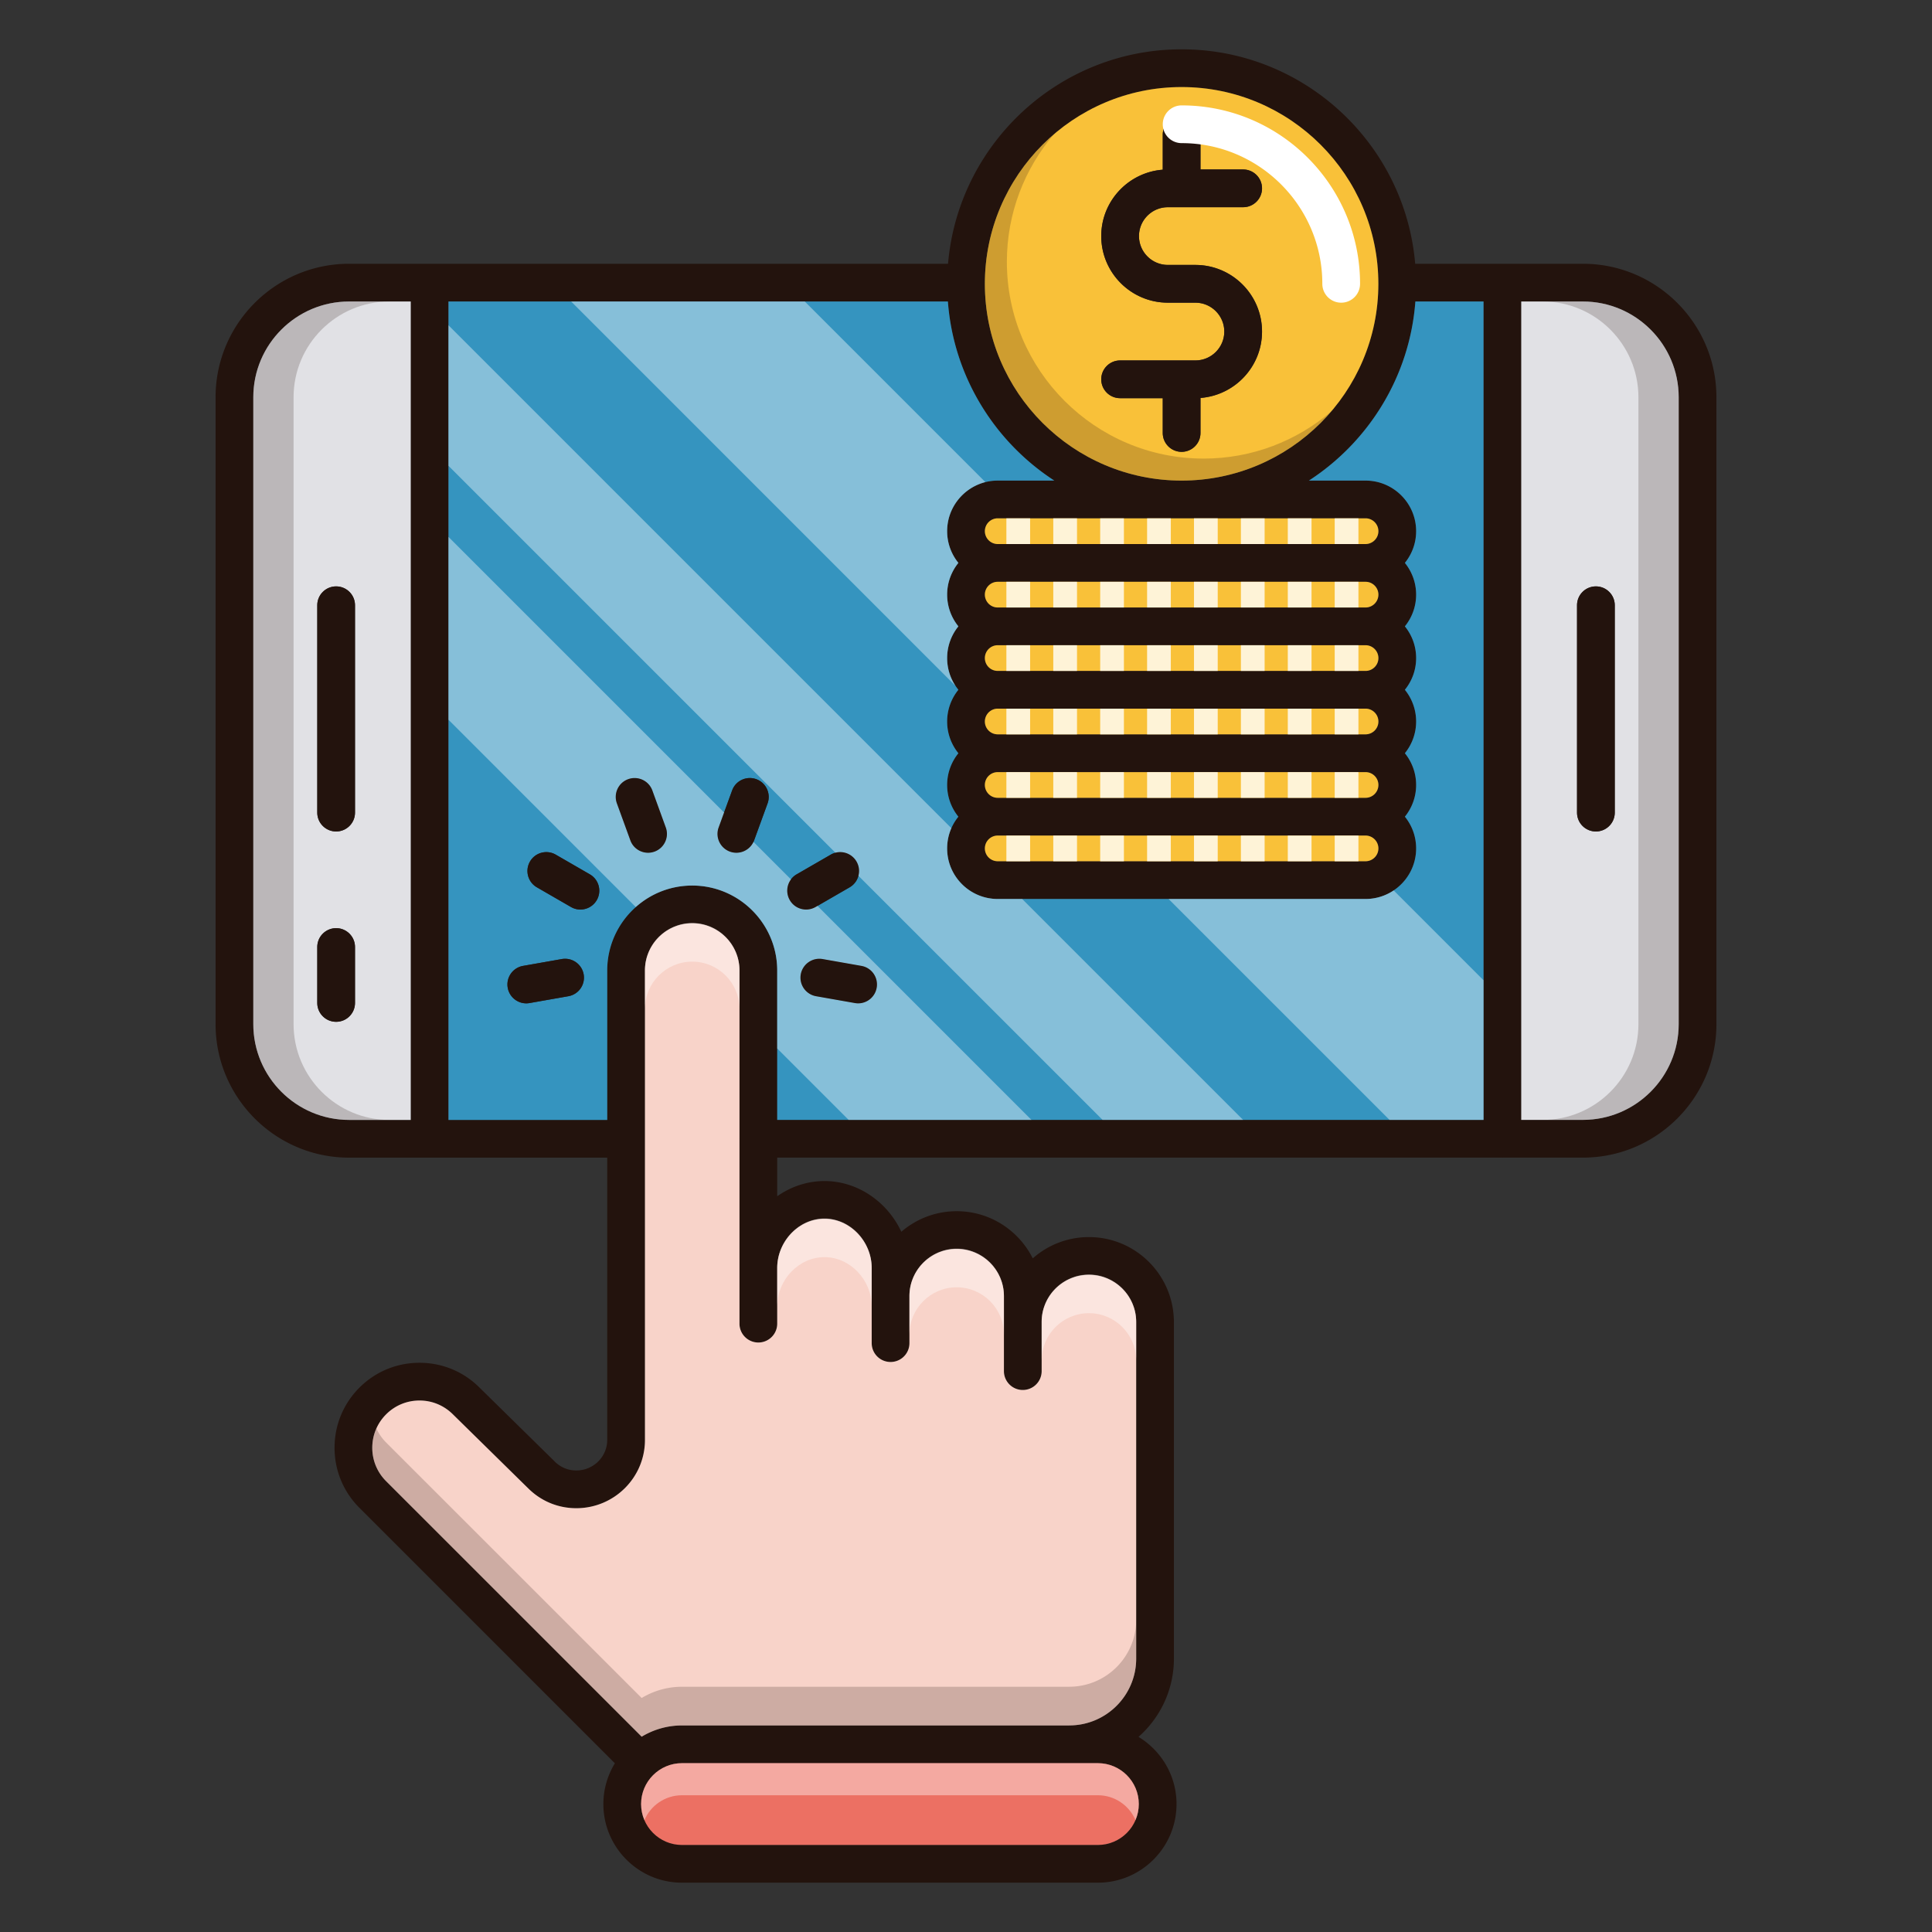 <svg class="svg-icon" style="width: 1em; height: 1em;vertical-align: middle;fill: currentColor;overflow: hidden;" viewBox="0 0 1024 1024" version="1.1" xmlns="http://www.w3.org/2000/svg"><rect x="0" y="0" width="1024" height="1024" fill="#333333" stroke="none"/><path d="M838.98 139.8h-42.64-0.04-46.22c-5.4-63.56-58.84-113.66-123.8-113.66-64.94 0-118.38 50.1-123.8 113.66H185.04c-39.02 0-70.78 31.74-70.78 70.74V542.8c0 39.02 31.76 70.78 70.78 70.78h136.8v149.62c0 8.92-7.34 16.18-16.38 16.18-4.48 0-8.62-1.78-11.68-4.98-0.04-0.04-0.08-0.06-0.12-0.1-0.04-0.04-0.08-0.1-0.12-0.14l-39.34-38.66c-8.5-8.52-19.82-13.2-31.84-13.2-12.04 0-23.36 4.68-31.86 13.18-8.5 8.52-13.18 19.82-13.18 31.86s4.68 23.34 13.18 31.84l135.4 135.4c-3.84 6.32-6.1 13.7-6.1 21.6 0 22.98 18.68 41.68 41.66 41.68h220.44c22.98 0 41.68-18.7 41.68-41.68 0-15.08-8.1-28.28-20.14-35.6 11.5-10.16 18.76-25 18.76-41.5v-179.5c0-0.14-0.04-0.26-0.04-0.38-0.8-24.14-20.68-43.52-45-43.52a44.8 44.8 0 0 0-29.78 11.28c-7.4-14.8-22.68-25-40.32-25-11.2 0-21.44 4.12-29.34 10.9-7.28-15.7-23-26.88-40.74-26.88-9.18 0-17.84 3-25.04 8.06v-20.48h384.18c0.06 0 0.12 0.02 0.18 0.02 0.08 0 0.14-0.02 0.2-0.02h42.48c39.02 0 70.76-31.72 70.76-70.72V210.54c0-39-31.74-70.74-70.76-70.74zM217.7 593.58H185.04c-28 0-50.78-22.78-50.78-50.78V210.54c0-27.98 22.78-50.74 50.78-50.74h32.66v433.78zM626.28 46.14c57.5 0 104.28 46.78 104.28 104.3 0 57.5-46.78 104.28-104.28 104.28S522 207.94 522 150.44c0-57.52 46.78-104.3 104.28-104.3z m97.48 376.72h-194.94c-1.88 0-3.58-0.76-4.82-2s-2-2.94-2-4.82c0-3.76 3.06-6.8 6.82-6.8h194.94c3.76 0 6.82 3.04 6.82 6.8s-3.06 6.82-6.82 6.82z m6.82 26.82c0 3.76-3.06 6.8-6.82 6.8h-194.94c-3.76 0-6.82-3.04-6.82-6.8s3.06-6.82 6.82-6.82h194.94c3.76 0 6.82 3.06 6.82 6.82z m-6.82-60.46h-194.94c-3.76 0-6.82-3.04-6.82-6.8s3.06-6.82 6.8-6.82h194.96c1.88 0 3.58 0.76 4.82 2s2 2.94 2 4.82c0 3.76-3.06 6.8-6.82 6.8z m0-33.62H528.8a6.82 6.82 0 0 1-6.8-6.8c0-3.76 3.06-6.82 6.82-6.82h194.94c3.76 0 6.82 3.06 6.82 6.82 0 3.74-3.06 6.8-6.82 6.8z m0-33.62h-194.94c-3.76 0-6.82-3.06-6.82-6.82 0-3.74 3.06-6.8 6.8-6.8h194.96c1.88 0 3.58 0.76 4.82 2s2 2.92 2 4.8c0 3.76-3.06 6.82-6.82 6.82z m0-33.62H528.8a6.85 6.85 0 0 1-6.8-6.82c0-3.76 3.06-6.82 6.82-6.82h194.94c3.76 0 6.82 3.06 6.82 6.82 0 3.74-3.06 6.8-6.82 6.82z m-120.18 667.82c0 11.96-9.74 21.68-21.68 21.68H361.46c-11.94 0-21.66-9.72-21.66-21.68 0-11.94 9.72-21.66 21.66-21.66h220.44c11.96 0 21.68 9.72 21.68 21.66z m-166.6-310.2c13.56 0 25.04 12 25.04 26.18v39.72c0 5.54 4.48 10 10 10s10-4.46 10-10V687c0-13.8 11.24-25.04 25.04-25.04 13.8 0 25.04 11.24 25.04 25.04v39.72c0 5.52 4.48 10 10 10s10-4.48 10-10v-26c0-13.82 11.24-25.04 25.06-25.04 13.8 0 25.04 11.22 25.04 25.04v178.36c0 19.54-15.9 35.42-35.44 35.42-0.04 0-0.08 0.02-0.14 0.02H361.46c-7.82 0-15.12 2.2-21.36 5.96l-135.46-135.44a24.886 24.886 0 0 1-7.32-17.7c0-6.68 2.6-12.98 7.34-17.72 4.72-4.72 11-7.32 17.7-7.32 6.68 0 12.96 2.6 17.76 7.4l39.4 38.72c0.02 0.02 0.06 0.04 0.08 0.06 6.86 7.02 16 10.9 25.86 10.9 20.06 0 36.38-16.22 36.38-36.18V514.4c0-13.82 11.24-25.04 25.06-25.04 13.8 0 25.04 11.22 25.04 25.04v89.12c0 0.02-0.02 0.02-0.02 0.04s0.02 0.02 0.02 0.04v97.96c0 5.52 4.48 10 10 10s10-4.48 10-10V672.2v-0.04c0-14.18 11.46-26.18 25.04-26.18z m349.32-52.42H411.94V514.4c0-24.84-20.22-45.04-45.04-45.04-24.84 0-45.06 20.2-45.06 45.04v79.18h-84.14V159.8H502.4c2.98 39.76 24.72 74.34 56.4 94.92h-29.98c-14.78 0-26.82 12.02-26.82 26.82 0 6.36 2.24 12.2 5.96 16.8-3.72 4.62-5.96 10.46-5.96 16.82s2.24 12.22 5.96 16.82c-3.72 4.6-5.96 10.44-5.96 16.82 0 6.36 2.24 12.2 5.96 16.8-3.72 4.6-5.96 10.46-5.96 16.82s2.24 12.2 5.96 16.82a26.686 26.686 0 0 0 0 33.62c-3.72 4.6-5.96 10.44-5.96 16.82 0 14.78 12.02 26.8 26.82 26.8h194.94c14.78 0 26.82-12.02 26.82-26.8 0-6.38-2.24-12.22-5.96-16.82 3.72-4.6 5.96-10.46 5.96-16.82s-2.24-12.2-5.96-16.82a26.686 26.686 0 0 0 0-33.62c3.72-4.6 5.96-10.44 5.96-16.8 0-6.38-2.24-12.22-5.96-16.82 3.72-4.6 5.96-10.46 5.96-16.82s-2.24-12.2-5.96-16.82c3.72-4.6 5.96-10.44 5.96-16.8 0-14.8-12.04-26.82-26.82-26.82h-30c31.68-20.58 53.44-55.16 56.42-94.92h36.12v433.76z m103.44-50.72c0 27.96-22.78 50.72-50.76 50.72h-32.68V159.8h32.68c27.98 0 50.76 22.78 50.76 50.74v332.3z" fill="#23130D" /><path d="M730.58 281.54c0 3.74-3.06 6.8-6.82 6.82H528.8a6.85 6.85 0 0 1-6.8-6.82c0-3.76 3.06-6.82 6.82-6.82h194.94c3.76 0 6.82 3.06 6.82 6.82zM730.58 315.16c0 3.76-3.06 6.82-6.82 6.82h-194.94c-3.76 0-6.82-3.06-6.82-6.82 0-3.74 3.06-6.8 6.8-6.8h194.96c1.88 0 3.58 0.76 4.82 2s2 2.92 2 4.8zM730.58 348.8c0 3.74-3.06 6.8-6.82 6.8H528.8a6.82 6.82 0 0 1-6.8-6.8c0-3.76 3.06-6.82 6.82-6.82h194.94c3.76 0 6.82 3.06 6.82 6.82zM730.58 382.42c0 3.76-3.06 6.8-6.82 6.8h-194.94c-3.76 0-6.82-3.04-6.82-6.8s3.06-6.82 6.8-6.82h194.96c1.88 0 3.58 0.76 4.82 2s2 2.94 2 4.82zM730.58 416.04c0 3.76-3.06 6.82-6.82 6.82h-194.94c-1.88 0-3.58-0.76-4.82-2s-2-2.94-2-4.82c0-3.76 3.06-6.8 6.82-6.8h194.94c3.76 0 6.82 3.04 6.82 6.8zM730.58 449.68c0 3.76-3.06 6.8-6.82 6.8h-194.94c-3.76 0-6.82-3.04-6.82-6.8s3.06-6.82 6.82-6.82h194.94c3.76 0 6.82 3.06 6.82 6.82z" fill="#F9C139" /><path d="M603.58 956.18c0 11.96-9.74 21.68-21.68 21.68H361.46c-11.94 0-21.66-9.72-21.66-21.68 0-11.94 9.72-21.66 21.66-21.66h220.44c11.96 0 21.68 9.72 21.68 21.66z" fill="#EC7063" /><path d="M603.58 956.18c0 3.02-0.62 5.9-1.74 8.52-3.3-7.74-11-13.18-19.94-13.18H361.46c-8.94 0-16.62 5.44-19.9 13.18-1.14-2.62-1.76-5.5-1.76-8.52 0-11.94 9.72-21.66 21.66-21.66h220.44c11.96 0 21.68 9.72 21.68 21.66z" fill="#FFFFFF" opacity=".4" /><path d="M626.28 46.14c-57.5 0-104.28 46.78-104.28 104.3 0 57.5 46.78 104.28 104.28 104.28s104.28-46.78 104.28-104.28c0-57.52-46.78-104.3-104.28-104.3z m-7.3 94.28h14.6c19.48 0 35.32 15.84 35.32 35.32 0 18.56-14.4 33.78-32.62 35.18v18.56c0 5.54-4.48 10-10 10s-10-4.46-10-10v-18.44h-22.6c-5.52 0-10-4.46-10-10 0-5.52 4.48-10 10-10h39.9c8.44 0 15.32-6.86 15.32-15.3 0-8.44-6.88-15.32-15.32-15.32h-14.6c-19.46 0-35.3-15.82-35.3-35.3 0-18.56 14.4-33.78 32.6-35.18v-18.56c0-5.52 4.48-10 10-10s10 4.48 10 10v18.44h22.62c5.52 0 10 4.48 10 10s-4.48 10-10 10h-39.92c-8.44 0-15.3 6.86-15.3 15.3 0 8.44 6.86 15.3 15.3 15.3z" fill="#F9C139" /><path d="M637.94 243.06c-57.5 0-104.28-46.78-104.28-104.28 0-25.8 9.42-49.44 24.98-67.66C536.22 90.26 522 118.72 522 150.44c0 57.5 46.78 104.28 104.28 104.28 31.72 0 60.16-14.22 79.3-36.64-18.22 15.56-41.86 24.98-67.64 24.98z" fill="#23130D" opacity=".2" /><path d="M838.98 159.8h-32.68v433.76h32.68c27.98 0 50.76-22.76 50.76-50.72V210.54c0-27.96-22.78-50.74-50.76-50.74z m16.88 270.9c0 5.52-4.48 10-10 10-5.54 0-10-4.48-10-10V320.8c0-5.52 4.46-10 10-10 5.52 0 10 4.48 10 10v109.9zM185.04 159.8c-28 0-50.78 22.76-50.78 50.74V542.8c0 28 22.78 50.78 50.78 50.78h32.66V159.8H185.04z m3.12 371.78c0 5.52-4.48 10-10 10s-10-4.48-10-10v-29.64c0-5.52 4.48-10 10-10s10 4.48 10 10v29.64z m0-100.88c0 5.52-4.48 10-10 10s-10-4.48-10-10V320.8c0-5.52 4.48-10 10-10s10 4.48 10 10v109.9z" fill="#E1E1E5" /><path d="M155.6 542.8V210.54c0-27.98 22.78-50.74 50.78-50.74H185.04c-28 0-50.78 22.76-50.78 50.74V542.8c0 28 22.78 50.78 50.78 50.78h21.34c-28 0-50.78-22.78-50.78-50.78zM868.4 210.58v332.26c0 27.98-22.78 50.74-50.78 50.74h21.34c28 0 50.78-22.76 50.78-50.74V210.58c0-28-22.78-50.78-50.78-50.78h-21.34c28 0 50.78 22.78 50.78 50.78z" fill="#23130D" opacity=".2" /><path d="M602.2 700.72v178.36c0 19.54-15.9 35.42-35.44 35.42-0.04 0-0.08 0.02-0.14 0.02H361.46c-7.82 0-15.12 2.2-21.36 5.96l-135.46-135.44a24.886 24.886 0 0 1-7.32-17.7c0-6.68 2.6-12.98 7.34-17.72 4.72-4.72 11-7.32 17.7-7.32 6.68 0 12.96 2.6 17.76 7.4l39.4 38.72c0.02 0.02 0.06 0.04 0.08 0.06 6.86 7.02 16 10.9 25.86 10.9 20.06 0 36.38-16.22 36.38-36.18V514.4c0-13.82 11.24-25.04 25.06-25.04 13.8 0 25.04 11.22 25.04 25.04v89.12c0 0.02-0.02 0.02-0.02 0.04s0.02 0.02 0.02 0.04v97.96c0 5.52 4.48 10 10 10s10-4.48 10-10V672.2v-0.04c0-14.18 11.46-26.18 25.04-26.18 13.56 0 25.04 12 25.04 26.18v39.72c0 5.54 4.48 10 10 10s10-4.46 10-10V687c0-13.8 11.24-25.04 25.04-25.04 13.8 0 25.04 11.24 25.04 25.04v39.72c0 5.52 4.48 10 10 10s10-4.48 10-10v-26c0-13.82 11.24-25.04 25.06-25.04 13.8 0 25.04 11.22 25.04 25.04z" fill="#F8D3C9" /><path d="M391.94 583.1c0-0.02-0.02-0.02-0.02-0.04s0.02-0.02 0.02-0.04v0.08z" fill="#FFFFFF" /><path d="M602.2 858.58v20.5c0 19.54-15.9 35.42-35.44 35.42-0.04 0-0.08 0.02-0.14 0.02H361.46c-7.82 0-15.12 2.2-21.36 5.96l-135.46-135.44a24.886 24.886 0 0 1-7.32-17.7c0-3.58 0.74-7.04 2.18-10.22 1.24 2.72 2.96 5.24 5.14 7.42l135.46 135.44a41.26 41.26 0 0 1 21.36-5.96h205.16c0.06 0 0.1-0.02 0.14-0.02 19.54 0 35.44-15.88 35.44-35.42z" fill="#23130D" opacity=".2" /><path d="M391.94 534.734c0-13.82-11.24-25.04-25.04-25.04-13.82 0-25.06 11.22-25.06 25.04v-20.5c0-13.82 11.24-25.04 25.06-25.04 13.8 0 25.04 11.22 25.04 25.04v20.5z" fill="#FFFFFF" opacity=".4" /><path d="M391.94 603.6c0-0.02-0.02-0.02-0.02-0.04s0.02-0.02 0.02-0.04v0.08z" fill="#FFFFFF" /><path d="M462.02 692.494c0-14.18-11.48-26.18-25.04-26.18-13.58 0-25.04 12-25.04 26.18v-20.46-0.04c0-14.18 11.46-26.18 25.04-26.18 13.56 0 25.04 12 25.04 26.18v20.5zM532.1 707.334c0-13.8-11.24-25.04-25.04-25.04-13.8 0-25.04 11.24-25.04 25.04v-20.5c0-13.8 11.24-25.04 25.04-25.04 13.8 0 25.04 11.24 25.04 25.04v20.5zM602.2 700.554v20.5c0-13.82-11.24-25.04-25.04-25.04-13.82 0-25.06 11.22-25.06 25.04v-20.5c0-13.82 11.24-25.04 25.06-25.04 13.8 0 25.04 11.22 25.04 25.04z" fill="#FFFFFF" opacity=".4" /><path d="M750.18 159.8c-2.98 39.76-24.74 74.34-56.42 94.92h30c14.78 0 26.82 12.02 26.82 26.82 0 6.36-2.24 12.2-5.96 16.8 3.72 4.62 5.96 10.46 5.96 16.82s-2.24 12.22-5.96 16.82c3.72 4.6 5.96 10.44 5.96 16.82 0 6.36-2.24 12.2-5.96 16.8a26.686 26.686 0 0 1 0 33.62c3.72 4.62 5.96 10.46 5.96 16.82s-2.24 12.22-5.96 16.82c3.72 4.6 5.96 10.44 5.96 16.82 0 9.26-4.72 17.44-11.9 22.26a26.7 26.7 0 0 1-14.92 4.54h-194.94c-14.8 0-26.82-12.02-26.82-26.8 0-3.82 0.8-7.46 2.24-10.74 0.96-2.2 2.22-4.24 3.72-6.08a26.686 26.686 0 0 1 0-33.62c-3.72-4.62-5.96-10.46-5.96-16.82s2.24-12.22 5.96-16.82c-0.52-0.66-1.02-1.34-1.5-2.04a26.528 26.528 0 0 1-4.46-14.76c0-6.38 2.24-12.22 5.96-16.82-3.72-4.6-5.96-10.46-5.96-16.82s2.24-12.2 5.96-16.82c-3.72-4.6-5.96-10.44-5.96-16.8 0-12.54 8.64-23.06 20.26-26.02 2.1-0.52 4.3-0.8 6.56-0.8h29.98c-31.68-20.58-53.42-55.16-56.4-94.92H237.7v433.78h84.14V514.4c0-13.36 5.86-25.38 15.14-33.64 7.96-7.1 18.44-11.4 29.92-11.4 24.82 0 45.04 20.2 45.04 45.04v79.16h374.36V159.8h-36.12zM301.24 528.02l-20.54 3.62c-0.6 0.1-1.18 0.16-1.76 0.16-4.76 0-8.98-3.42-9.84-8.28a10 10 0 0 1 8.12-11.58l20.54-3.62a10.02 10.02 0 0 1 11.6 8.12 10 10 0 0 1-8.12 11.58z m15.06-50.94c-1.86 3.2-5.22 5-8.68 5-1.7 0-3.42-0.44-4.98-1.34l-18.08-10.44c-4.78-2.76-6.42-8.88-3.66-13.66s8.88-6.42 13.66-3.66l18.08 10.44a10.004 10.004 0 0 1 3.66 13.66z m30.6-25.7c-1.12 0.4-2.28 0.6-3.4 0.6-4.1 0-7.94-2.52-9.4-6.58l-7.14-19.6c-1.88-5.2 0.78-10.94 5.98-12.82 5.18-1.88 10.92 0.78 12.82 5.98l7.12 19.6c1.9 5.18-0.78 10.92-5.98 12.82z m43.4 0.6c-1.14 0-2.3-0.2-3.42-0.6-5.2-1.9-7.88-7.64-5.98-12.82l2.88-7.92 4.26-11.68c1.88-5.2 7.62-7.86 12.82-5.98 5.18 1.9 7.86 7.64 5.98 12.82l-7.14 19.6a10.018 10.018 0 0 1-9.4 6.58z m74.36 71.54a9.98 9.98 0 0 1-9.82 8.28c-0.58 0-1.16-0.06-1.76-0.16l-20.54-3.62a10 10 0 0 1-8.12-11.58 10.02 10.02 0 0 1 11.6-8.12l20.54 3.62c5.44 0.96 9.06 6.14 8.1 11.58z m-14.34-53.22l-17.04 9.84-1.02 0.6c-1.58 0.9-3.3 1.34-5 1.34-3.46 0-6.82-1.8-8.66-5a9.99 9.99 0 0 1 0.64-10.98c0.78-1.06 1.78-1.98 3-2.68l18.08-10.44c0.8-0.46 1.62-0.8 2.46-1.02a10 10 0 0 1 11.2 4.68c1.36 2.36 1.66 5.06 1 7.52v0.02a9.98 9.98 0 0 1-4.66 6.12z" fill="#3594BF" /><path d="M188.16 320.8v109.9c0 5.52-4.48 10-10 10s-10-4.48-10-10V320.8c0-5.52 4.48-10 10-10s10 4.48 10 10zM188.16 501.94v29.64c0 5.52-4.48 10-10 10s-10-4.48-10-10v-29.64c0-5.52 4.48-10 10-10s10 4.48 10 10zM855.86 320.8v109.9c0 5.52-4.48 10-10 10-5.54 0-10-4.48-10-10V320.8c0-5.52 4.46-10 10-10 5.52 0 10 4.48 10 10zM346.9 451.38c-1.12 0.4-2.28 0.6-3.4 0.6-4.1 0-7.94-2.52-9.4-6.58l-7.14-19.6c-1.88-5.2 0.78-10.94 5.98-12.82 5.18-1.88 10.92 0.78 12.82 5.98l7.12 19.6c1.9 5.18-0.78 10.92-5.98 12.82zM316.3 477.08c-1.86 3.2-5.22 5-8.68 5-1.7 0-3.42-0.44-4.98-1.34l-18.08-10.44c-4.78-2.76-6.42-8.88-3.66-13.66s8.88-6.42 13.66-3.66l18.08 10.44a10.004 10.004 0 0 1 3.66 13.66zM301.24 528.02l-20.54 3.62c-0.6 0.1-1.18 0.16-1.76 0.16-4.76 0-8.98-3.42-9.84-8.28a10 10 0 0 1 8.12-11.58l20.54-3.62a10.02 10.02 0 0 1 11.6 8.12 10 10 0 0 1-8.12 11.58zM464.66 523.52a9.98 9.98 0 0 1-9.82 8.28c-0.58 0-1.16-0.06-1.76-0.16l-20.54-3.62a10 10 0 0 1-8.12-11.58 10.02 10.02 0 0 1 11.6-8.12l20.54 3.62c5.44 0.96 9.06 6.14 8.1 11.58zM406.84 425.8l-7.14 19.6a10.012 10.012 0 0 1-12.82 5.98c-5.2-1.9-7.88-7.64-5.98-12.82l7.14-19.6c1.88-5.2 7.62-7.86 12.82-5.98 5.18 1.9 7.86 7.64 5.98 12.82zM450.32 470.3l-18.06 10.44c-1.58 0.9-3.3 1.34-5 1.34-3.46 0-6.82-1.8-8.66-5-2.76-4.78-1.14-10.9 3.64-13.66l18.08-10.44a9.986 9.986 0 0 1 13.66 3.66c2.76 4.78 1.12 10.88-3.66 13.66zM668.9 175.74c0 18.56-14.4 33.78-32.62 35.18v18.56c0 5.54-4.48 10-10 10s-10-4.46-10-10v-18.44h-22.6c-5.52 0-10-4.46-10-10 0-5.52 4.48-10 10-10h39.9c8.44 0 15.32-6.86 15.32-15.3 0-8.44-6.88-15.32-15.32-15.32h-14.6c-19.46 0-35.3-15.82-35.3-35.3 0-18.56 14.4-33.78 32.6-35.18v-18.56c0-5.52 4.48-10 10-10s10 4.48 10 10v18.44h22.62c5.52 0 10 4.48 10 10s-4.48 10-10 10h-39.92c-8.44 0-15.3 6.86-15.3 15.3 0 8.44 6.86 15.3 15.3 15.3h14.6c19.48 0 35.32 15.84 35.32 35.32z" fill="#23130D" /><path d="M433.28 480.14l-1.02 0.6c-1.58 0.9-3.3 1.34-5 1.34-3.46 0-6.82-1.8-8.66-5a9.99 9.99 0 0 1 0.64-10.98l-19.88-19.88a10.018 10.018 0 0 1-12.48 5.16c-5.2-1.9-7.88-7.64-5.98-12.82l2.88-7.92-146.08-146.08v96.92l99.28 99.28c7.96-7.1 18.44-11.4 29.92-11.4 24.82 0 45.04 20.2 45.04 45.04v41.32l37.84 37.84h96.92l-113.42-113.42z m-86.38-28.76c-1.12 0.4-2.28 0.6-3.4 0.6-4.1 0-7.94-2.52-9.4-6.58l-7.14-19.6c-1.88-5.2 0.78-10.94 5.98-12.82 5.18-1.88 10.92 0.78 12.82 5.98l7.12 19.6c1.9 5.18-0.78 10.92-5.98 12.82z m107.94 80.42c-0.58 0-1.16-0.06-1.76-0.16l-20.54-3.62a10 10 0 0 1-8.12-11.58 10.02 10.02 0 0 1 11.6-8.12l20.54 3.62c5.44 0.96 9.06 6.14 8.1 11.58a9.98 9.98 0 0 1-9.82 8.28zM658.86 593.56h-74.48l-129.4-129.38v-0.02c0.66-2.46 0.36-5.16-1-7.52a10 10 0 0 0-11.2-4.68L237.7 246.88V172.4l266.54 266.54c-1.44 3.28-2.24 6.92-2.24 10.74 0 14.78 12.02 26.8 26.82 26.8h12.96l117.08 117.08zM426.54 159.8l95.72 95.72c-11.62 2.96-20.26 13.48-20.26 26.02 0 6.36 2.24 12.2 5.96 16.8-3.72 4.62-5.96 10.46-5.96 16.82s2.24 12.22 5.96 16.82c-3.72 4.6-5.96 10.44-5.96 16.82 0 5.46 1.64 10.52 4.46 14.76L302.72 159.8h123.82zM786.3 519.56v74h-49.84l-117.08-117.08h104.38c5.52 0 10.66-1.68 14.92-4.54l47.62 47.62z" fill="#FFFFFF" opacity=".4" /><path d="M710.86 160.43a10 10 0 0 1-10-10c0-41.118-33.452-74.57-74.57-74.57a10 10 0 1 1 0-20c52.146 0 94.57 42.424 94.57 94.57a10 10 0 0 1-10 10z" fill="#FFFFFF" /><path d="M533.4 274.72h12.58v13.64h-12.58zM558.26 274.72h12.58v13.64h-12.58zM583.12 274.72h12.58v13.64h-12.58zM607.98 274.72h12.58v13.64h-12.58zM632.84 274.72h12.58v13.64h-12.58zM657.7 274.72h12.58v13.64h-12.58zM682.56 274.72h12.58v13.64h-12.58zM707.42 274.72H720v13.64h-12.58z" fill="#FFFFFF" opacity=".8" /><path d="M533.4 308.35h12.58v13.64h-12.58zM558.26 308.35h12.58v13.64h-12.58zM583.12 308.35h12.58v13.64h-12.58zM607.98 308.35h12.58v13.64h-12.58zM632.84 308.35h12.58v13.64h-12.58zM657.7 308.35h12.58v13.64h-12.58zM682.56 308.35h12.58v13.64h-12.58zM707.42 308.35H720v13.64h-12.58z" fill="#FFFFFF" opacity=".8" /><path d="M533.4 341.98h12.58v13.64h-12.58zM558.26 341.98h12.58v13.64h-12.58zM583.12 341.98h12.58v13.64h-12.58zM607.98 341.98h12.58v13.64h-12.58zM632.84 341.98h12.58v13.64h-12.58zM657.7 341.98h12.58v13.64h-12.58zM682.56 341.98h12.58v13.64h-12.58zM707.42 341.98H720v13.64h-12.58z" fill="#FFFFFF" opacity=".8" /><path d="M533.4 375.61h12.58v13.64h-12.58zM558.26 375.61h12.58v13.64h-12.58zM583.12 375.61h12.58v13.64h-12.58zM607.98 375.61h12.58v13.64h-12.58zM632.84 375.61h12.58v13.64h-12.58zM657.7 375.61h12.58v13.64h-12.58zM682.56 375.61h12.58v13.64h-12.58zM707.42 375.61H720v13.64h-12.58z" fill="#FFFFFF" opacity=".8" /><path d="M533.4 409.24h12.58v13.64h-12.58zM558.26 409.24h12.58v13.64h-12.58zM583.12 409.24h12.58v13.64h-12.58zM607.98 409.24h12.58v13.64h-12.58zM632.84 409.24h12.58v13.64h-12.58zM657.7 409.24h12.58v13.64h-12.58zM682.56 409.24h12.58v13.64h-12.58zM707.42 409.24H720v13.64h-12.58z" fill="#FFFFFF" opacity=".8" /><path d="M533.4 442.87h12.58v13.64h-12.58zM558.26 442.87h12.58v13.64h-12.58zM583.12 442.87h12.58v13.64h-12.58zM607.98 442.87h12.58v13.64h-12.58zM632.84 442.87h12.58v13.64h-12.58zM657.7 442.87h12.58v13.64h-12.58zM682.56 442.87h12.58v13.64h-12.58zM707.42 442.87H720v13.64h-12.58z" fill="#FFFFFF" opacity=".8" /></svg>